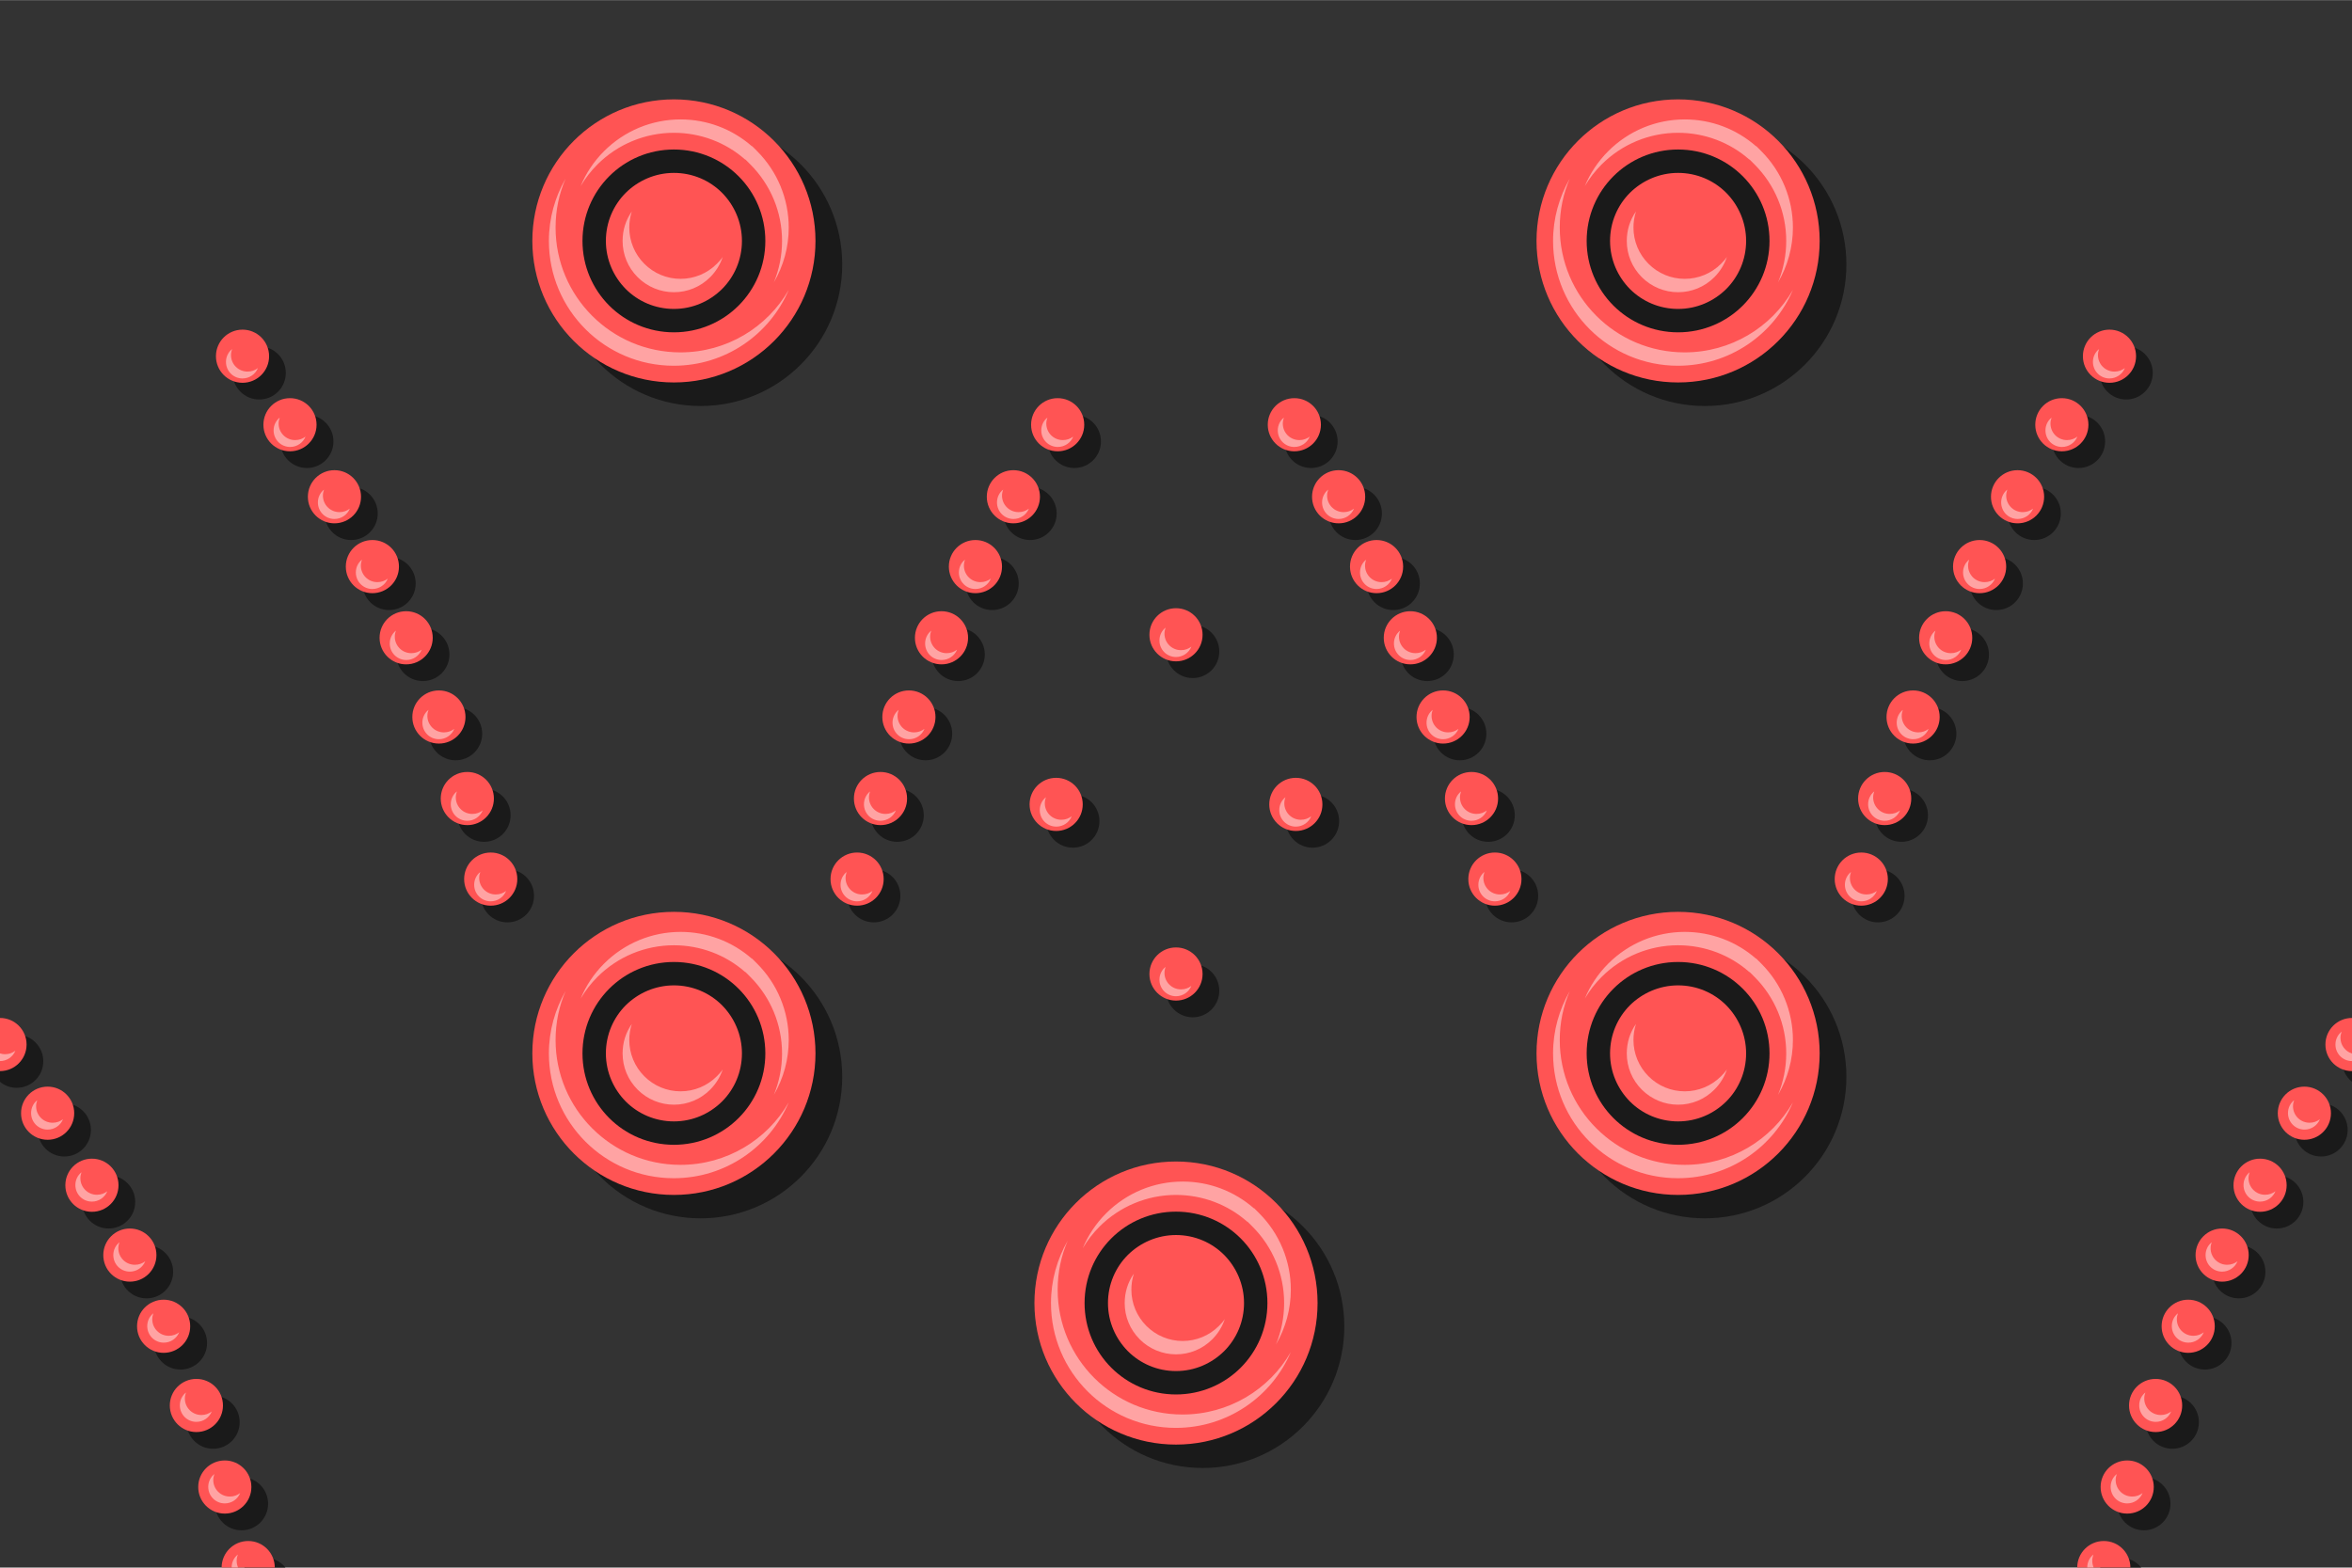 <?xml version="1.0" encoding="UTF-8"?>
<!DOCTYPE svg PUBLIC "-//W3C//DTD SVG 1.1//EN" "http://www.w3.org/Graphics/SVG/1.1/DTD/svg11.dtd">
<!-- Creator: CorelDRAW X6 -->
<svg xmlns="http://www.w3.org/2000/svg" xml:space="preserve" width="300px" height="200px" version="1.1" style="shape-rendering:geometricPrecision; text-rendering:geometricPrecision; image-rendering:optimizeQuality; fill-rule:evenodd; clip-rule:evenodd"
viewBox="0 0 14072 9380"
 xmlns:xlink="http://www.w3.org/1999/xlink">
 <defs>
  <style type="text/css">
   <![CDATA[
    .fil1 {fill:#1A1A1A}
    .fil0 {fill:#333333}
    .fil2 {fill:#FF5454}
    .fil3 {fill:#FFA3A3}
   ]]>
  </style>
 </defs>
 <g id="Layer_x0020_1">
  <g id="_1037040784">
   <rect class="fil0" width="14072" height="9380"/>
   <g>
    <path class="fil1" d="M14072 6227c-36,29 -59,74 -59,123 0,50 23,94 59,123l0 -247z"/>
    <path class="fil1" d="M12687 9321c-50,0 -94,23 -123,59l247 0c-29,-36 -74,-59 -123,-59z"/>
    <path class="fil1" d="M13887 6602c-88,0 -159,71 -159,159 0,88 71,159 159,159 88,0 159,-71 159,-159 0,-88 -71,-159 -159,-159z"/>
    <path class="fil1" d="M13622 7033c-88,0 -159,71 -159,159 0,88 71,159 159,159 88,0 159,-71 159,-159 0,-88 -71,-159 -159,-159z"/>
    <path class="fil1" d="M13395 7451c-88,0 -159,71 -159,159 0,88 71,159 159,159 88,0 159,-71 159,-159 0,-88 -71,-159 -159,-159z"/>
    <path class="fil1" d="M13192 7877c-88,0 -159,71 -159,159 0,88 71,159 159,159 88,0 159,-71 159,-159 0,-88 -71,-159 -159,-159z"/>
    <path class="fil1" d="M12997 8351c-88,0 -159,71 -159,159 0,88 71,159 159,159 88,0 159,-71 159,-159 0,-88 -71,-159 -159,-159z"/>
    <path class="fil1" d="M12827 8839c-88,0 -159,71 -159,159 0,88 71,159 159,159 88,0 159,-71 159,-159 0,-88 -71,-159 -159,-159z"/>
   </g>
   <path class="fil1" d="M100 6191c88,0 159,71 159,159 0,88 -71,159 -159,159 -38,0 -73,-13 -100,-36l0 -247c27,-22 62,-36 100,-36z"/>
   <path class="fil1" d="M1585 9321c50,0 94,23 123,59l-247 0c29,-36 74,-59 123,-59z"/>
   <path class="fil1" d="M385 6602c88,0 159,71 159,159 0,88 -71,159 -159,159 -88,0 -159,-71 -159,-159 0,-88 71,-159 159,-159z"/>
   <path class="fil1" d="M650 7033c88,0 159,71 159,159 0,88 -71,159 -159,159 -88,0 -159,-71 -159,-159 0,-88 71,-159 159,-159z"/>
   <path class="fil1" d="M877 7451c88,0 159,71 159,159 0,88 -71,159 -159,159 -88,0 -159,-71 -159,-159 0,-88 71,-159 159,-159z"/>
   <path class="fil1" d="M1080 7877c88,0 159,71 159,159 0,88 -71,159 -159,159 -88,0 -159,-71 -159,-159 0,-88 71,-159 159,-159z"/>
   <path class="fil1" d="M1275 8351c88,0 159,71 159,159 0,88 -71,159 -159,159 -88,0 -159,-71 -159,-159 0,-88 71,-159 159,-159z"/>
   <path class="fil1" d="M1445 8839c88,0 159,71 159,159 0,88 -71,159 -159,159 -88,0 -159,-71 -159,-159 0,-88 71,-159 159,-159z"/>
   <g>
    <path class="fil1" d="M1551 2072c88,0 159,71 159,159 0,88 -71,159 -159,159 -88,0 -159,-71 -159,-159 0,-88 71,-159 159,-159z"/>
    <path class="fil1" d="M3036 5201c88,0 159,71 159,159 0,88 -71,159 -159,159 -88,0 -159,-71 -159,-159 0,-88 71,-159 159,-159z"/>
    <path class="fil1" d="M1836 2482c88,0 159,71 159,159 0,88 -71,159 -159,159 -88,0 -159,-71 -159,-159 0,-88 71,-159 159,-159z"/>
    <path class="fil1" d="M2101 2913c88,0 159,71 159,159 0,88 -71,159 -159,159 -88,0 -159,-71 -159,-159 0,-88 71,-159 159,-159z"/>
    <path class="fil1" d="M2328 3332c88,0 159,71 159,159 0,88 -71,159 -159,159 -88,0 -159,-71 -159,-159 0,-88 71,-159 159,-159z"/>
    <path class="fil1" d="M2530 3757c88,0 159,71 159,159 0,88 -71,159 -159,159 -88,0 -159,-71 -159,-159 0,-88 71,-159 159,-159z"/>
    <path class="fil1" d="M2726 4231c88,0 159,71 159,159 0,88 -71,159 -159,159 -88,0 -159,-71 -159,-159 0,-88 71,-159 159,-159z"/>
    <path class="fil1" d="M2896 4719c88,0 159,71 159,159 0,88 -71,159 -159,159 -88,0 -159,-71 -159,-159 0,-88 71,-159 159,-159z"/>
    <g>
     <path class="fil1" d="M12721 2072c-88,0 -159,71 -159,159 0,88 71,159 159,159 88,0 159,-71 159,-159 0,-88 -71,-159 -159,-159z"/>
     <path class="fil1" d="M11236 5201c-88,0 -159,71 -159,159 0,88 71,159 159,159 88,0 159,-71 159,-159 0,-88 -71,-159 -159,-159z"/>
     <path class="fil1" d="M12436 2482c-88,0 -159,71 -159,159 0,88 71,159 159,159 88,0 159,-71 159,-159 0,-88 -71,-159 -159,-159z"/>
     <path class="fil1" d="M12171 2913c-88,0 -159,71 -159,159 0,88 71,159 159,159 88,0 159,-71 159,-159 0,-88 -71,-159 -159,-159z"/>
     <path class="fil1" d="M11944 3332c-88,0 -159,71 -159,159 0,88 71,159 159,159 88,0 159,-71 159,-159 0,-88 -71,-159 -159,-159z"/>
     <path class="fil1" d="M11741 3757c-88,0 -159,71 -159,159 0,88 71,159 159,159 88,0 159,-71 159,-159 0,-88 -71,-159 -159,-159z"/>
     <path class="fil1" d="M11546 4231c-88,0 -159,71 -159,159 0,88 71,159 159,159 88,0 159,-71 159,-159 0,-88 -71,-159 -159,-159z"/>
     <path class="fil1" d="M11376 4719c-88,0 -159,71 -159,159 0,88 71,159 159,159 88,0 159,-71 159,-159 0,-88 -71,-159 -159,-159z"/>
    </g>
    <g>
     <g>
      <path class="fil1" d="M9044 5201c88,0 159,71 159,159 0,88 -71,159 -159,159 -88,0 -159,-71 -159,-159 0,-88 71,-159 159,-159z"/>
      <path class="fil1" d="M7844 2482c88,0 159,71 159,159 0,88 -71,159 -159,159 -88,0 -159,-71 -159,-159 0,-88 71,-159 159,-159z"/>
      <path class="fil1" d="M8109 2913c88,0 159,71 159,159 0,88 -71,159 -159,159 -88,0 -159,-71 -159,-159 0,-88 71,-159 159,-159z"/>
      <path class="fil1" d="M8336 3332c88,0 159,71 159,159 0,88 -71,159 -159,159 -88,0 -159,-71 -159,-159 0,-88 71,-159 159,-159z"/>
      <path class="fil1" d="M8539 3757c88,0 159,71 159,159 0,88 -71,159 -159,159 -88,0 -159,-71 -159,-159 0,-88 71,-159 159,-159z"/>
      <path class="fil1" d="M8734 4231c88,0 159,71 159,159 0,88 -71,159 -159,159 -88,0 -159,-71 -159,-159 0,-88 71,-159 159,-159z"/>
      <path class="fil1" d="M8904 4719c88,0 159,71 159,159 0,88 -71,159 -159,159 -88,0 -159,-71 -159,-159 0,-88 71,-159 159,-159z"/>
     </g>
     <g>
      <path class="fil1" d="M5228 5201c-88,0 -159,71 -159,159 0,88 71,159 159,159 88,0 159,-71 159,-159 0,-88 -71,-159 -159,-159z"/>
      <path class="fil1" d="M6428 2482c-88,0 -159,71 -159,159 0,88 71,159 159,159 88,0 159,-71 159,-159 0,-88 -71,-159 -159,-159z"/>
      <path class="fil1" d="M6163 2913c-88,0 -159,71 -159,159 0,88 71,159 159,159 88,0 159,-71 159,-159 0,-88 -71,-159 -159,-159z"/>
      <path class="fil1" d="M5936 3332c-88,0 -159,71 -159,159 0,88 71,159 159,159 88,0 159,-71 159,-159 0,-88 -71,-159 -159,-159z"/>
      <path class="fil1" d="M5733 3757c-88,0 -159,71 -159,159 0,88 71,159 159,159 88,0 159,-71 159,-159 0,-88 -71,-159 -159,-159z"/>
      <path class="fil1" d="M5538 4231c-88,0 -159,71 -159,159 0,88 71,159 159,159 88,0 159,-71 159,-159 0,-88 -71,-159 -159,-159z"/>
      <path class="fil1" d="M5368 4719c-88,0 -159,71 -159,159 0,88 71,159 159,159 88,0 159,-71 159,-159 0,-88 -71,-159 -159,-159z"/>
     </g>
    </g>
    <path class="fil1" d="M7136 3739c88,0 159,71 159,159 0,88 -71,159 -159,159 -88,0 -159,-71 -159,-159 0,-88 71,-159 159,-159z"/>
    <path class="fil1" d="M7853 4754c88,0 159,71 159,159 0,88 -71,159 -159,159 -88,0 -159,-71 -159,-159 0,-88 71,-159 159,-159z"/>
    <path class="fil1" d="M7136 5769c88,0 159,71 159,159 0,88 -71,159 -159,159 -88,0 -159,-71 -159,-159 0,-88 71,-159 159,-159z"/>
    <path class="fil1" d="M6419 4754c88,0 159,71 159,159 0,88 -71,159 -159,159 -88,0 -159,-71 -159,-159 0,-88 71,-159 159,-159z"/>
    <path class="fil1" d="M10200 5596c468,0 847,379 847,847 0,468 -379,847 -847,847 -468,0 -847,-379 -847,-847 0,-468 379,-847 847,-847z"/>
    <path class="fil1" d="M4192 5596c468,0 847,379 847,847 0,468 -379,847 -847,847 -468,0 -847,-379 -847,-847 0,-468 379,-847 847,-847z"/>
    <path class="fil1" d="M7196 7090c468,0 847,379 847,847 0,468 -379,847 -847,847 -468,0 -847,-379 -847,-847 0,-468 379,-847 847,-847z"/>
    <path class="fil1" d="M4192 735c468,0 847,379 847,847 0,468 -379,847 -847,847 -468,0 -847,-379 -847,-847 0,-468 379,-847 847,-847z"/>
    <path class="fil2" d="M10040 5456c468,0 847,379 847,847 0,468 -379,847 -847,847 -468,0 -847,-379 -847,-847 0,-468 379,-847 847,-847zm0 300c151,0 288,61 387,160l0 0c99,99 160,236 160,387 0,151 -61,288 -160,387l0 0c-99,99 -236,160 -387,160 -151,0 -288,-61 -387,-160l0 0c-99,-99 -160,-236 -160,-387 0,-151 61,-288 160,-387 99,-99 236,-160 387,-160zm288 259c-74,-74 -176,-119 -288,-119 -112,0 -214,46 -288,119 -74,74 -119,176 -119,288 0,113 46,214 119,288l0 0c74,74 176,119 288,119 113,0 214,-46 288,-119 74,-74 119,-176 119,-288 0,-112 -46,-214 -119,-288l0 0z"/>
    <path class="fil2" d="M4032 5456c468,0 847,379 847,847 0,468 -379,847 -847,847 -468,0 -847,-379 -847,-847 0,-468 379,-847 847,-847zm0 300c151,0 288,61 387,160l0 0c99,99 160,236 160,387 0,151 -61,288 -160,387l0 0c-99,99 -236,160 -387,160 -151,0 -288,-61 -387,-160l0 0c-99,-99 -160,-236 -160,-387 0,-151 61,-288 160,-387 99,-99 236,-160 387,-160zm288 259c-74,-74 -176,-119 -288,-119 -112,0 -214,46 -288,119 -74,74 -119,176 -119,288 0,113 46,214 119,288l0 0c74,74 176,119 288,119 113,0 214,-46 288,-119 74,-74 119,-176 119,-288 0,-112 -46,-214 -119,-288l0 0z"/>
    <path class="fil2" d="M7036 6950c468,0 847,379 847,847 0,468 -379,847 -847,847 -468,0 -847,-379 -847,-847 0,-468 379,-847 847,-847zm0 300c151,0 288,61 387,160l0 0c99,99 160,236 160,387 0,151 -61,288 -160,387l0 0c-99,99 -236,160 -387,160 -151,0 -288,-61 -387,-160l0 0c-99,-99 -160,-236 -160,-387 0,-151 61,-288 160,-387 99,-99 236,-160 387,-160zm288 259c-74,-74 -176,-119 -288,-119 -112,0 -214,46 -288,119 -74,74 -119,176 -119,288 0,113 46,214 119,288l0 0c74,74 176,119 288,119 113,0 214,-46 288,-119 74,-74 119,-176 119,-288 0,-112 -46,-214 -119,-288l0 0z"/>
    <path class="fil2" d="M4032 594c468,0 847,379 847,847 0,468 -379,847 -847,847 -468,0 -847,-379 -847,-847 0,-468 379,-847 847,-847zm0 300c151,0 288,61 387,160l0 0c99,99 160,236 160,387 0,151 -61,288 -160,387l0 0c-99,99 -236,160 -387,160 -151,0 -288,-61 -387,-160l0 0c-99,-99 -160,-236 -160,-387 0,-151 61,-288 160,-387 99,-99 236,-160 387,-160zm288 259c-74,-74 -176,-119 -288,-119 -112,0 -214,46 -288,119 -74,74 -119,176 -119,288 0,113 46,214 119,288l0 0c74,74 176,119 288,119 113,0 214,-46 288,-119 74,-74 119,-176 119,-288 0,-112 -46,-214 -119,-288l0 0z"/>
    <path class="fil3" d="M3384 1068c-63,110 -100,237 -100,373 0,413 335,747 747,747 309,0 574,-187 688,-454 -129,224 -371,374 -648,374 -413,0 -747,-335 -747,-747 0,-104 21,-203 60,-293zm1074 -114l2 0 29 29c122,122 190,286 190,458 0,86 -17,170 -49,248 58,-99 89,-212 89,-328 0,-172 -68,-336 -190,-458l-29 -29 -2 0c-118,-103 -268,-160 -426,-160 -172,0 -336,68 -458,190 -61,61 -108,132 -140,209 28,-47 61,-90 100,-129 122,-122 286,-190 458,-190 158,0 309,57 426,160zm-678 311c-36,51 -55,112 -55,176 0,82 32,159 90,217 58,58 136,90 217,90 82,0 159,-32 217,-90 34,-34 60,-76 75,-121 -10,15 -22,28 -35,41 -58,58 -136,90 -217,90 -82,0 -159,-32 -217,-90 -58,-58 -90,-136 -90,-217 0,-33 5,-65 15,-96z"/>
    <g>
     <path class="fil1" d="M10200 735c468,0 847,379 847,847 0,468 -379,847 -847,847 -468,0 -847,-379 -847,-847 0,-468 379,-847 847,-847z"/>
     <path class="fil2" d="M10040 594c468,0 847,379 847,847 0,468 -379,847 -847,847 -468,0 -847,-379 -847,-847 0,-468 379,-847 847,-847zm0 300c151,0 288,61 387,160l0 0c99,99 160,236 160,387 0,151 -61,288 -160,387l0 0c-99,99 -236,160 -387,160 -151,0 -288,-61 -387,-160l0 0c-99,-99 -160,-236 -160,-387 0,-151 61,-288 160,-387 99,-99 236,-160 387,-160zm288 259c-74,-74 -176,-119 -288,-119 -112,0 -214,46 -288,119 -74,74 -119,176 -119,288 0,113 46,214 119,288l0 0c74,74 176,119 288,119 113,0 214,-46 288,-119 74,-74 119,-176 119,-288 0,-112 -46,-214 -119,-288l0 0z"/>
     <path class="fil3" d="M9392 1068c-63,110 -100,237 -100,373 0,413 335,747 747,747 309,0 574,-187 688,-454 -129,224 -371,374 -648,374 -413,0 -747,-335 -747,-747 0,-104 21,-203 60,-293zm1074 -114l2 0 29 29c122,122 190,286 190,458 0,86 -17,170 -49,248 58,-99 89,-212 89,-328 0,-172 -68,-336 -190,-458l-29 -29 -2 0c-118,-103 -268,-160 -426,-160 -172,0 -336,68 -458,190 -61,61 -108,132 -140,209 28,-47 61,-90 100,-129 122,-122 286,-190 458,-190 158,0 309,57 426,160zm-678 311c-36,51 -55,112 -55,176 0,82 32,159 90,217 58,58 136,90 217,90 82,0 159,-32 217,-90 34,-34 60,-76 75,-121 -10,15 -22,28 -35,41 -58,58 -136,90 -217,90 -82,0 -159,-32 -217,-90 -58,-58 -90,-136 -90,-217 0,-33 5,-65 15,-96z"/>
    </g>
    <path class="fil3" d="M6388 7424c-63,110 -100,237 -100,373 0,413 335,747 747,747 309,0 574,-187 688,-454 -129,224 -371,374 -648,374 -413,0 -747,-335 -747,-747 0,-104 21,-203 60,-293zm1074 -114l2 0 29 29c122,122 190,286 190,458 0,86 -17,170 -49,248 58,-99 89,-212 89,-328 0,-172 -68,-336 -190,-458l-29 -29 -2 0c-118,-103 -268,-160 -426,-160 -172,0 -336,68 -458,190 -61,61 -108,132 -140,209 28,-47 61,-90 100,-129 122,-122 286,-190 458,-190 158,0 309,57 426,160zm-678 311c-36,51 -55,112 -55,176 0,82 32,159 90,217 58,58 136,90 217,90 82,0 159,-32 217,-90 34,-34 60,-76 75,-121 -10,15 -22,28 -35,41 -58,58 -136,90 -217,90 -82,0 -159,-32 -217,-90 -58,-58 -90,-136 -90,-217 0,-33 5,-65 15,-96z"/>
    <path class="fil3" d="M3384 5930c-63,110 -100,237 -100,373 0,413 335,747 747,747 309,0 574,-187 688,-454 -129,224 -371,374 -648,374 -413,0 -747,-335 -747,-747 0,-104 21,-203 60,-293zm1074 -114l2 0 29 29c122,122 190,286 190,458 0,86 -17,170 -49,248 58,-99 89,-212 89,-328 0,-172 -68,-336 -190,-458l-29 -29 -2 0c-118,-103 -268,-160 -426,-160 -172,0 -336,68 -458,190 -61,61 -108,132 -140,209 28,-47 61,-90 100,-129 122,-122 286,-190 458,-190 158,0 309,57 426,160zm-678 311c-36,51 -55,112 -55,176 0,82 32,159 90,217 58,58 136,90 217,90 82,0 159,-32 217,-90 34,-34 60,-76 75,-121 -10,15 -22,28 -35,41 -58,58 -136,90 -217,90 -82,0 -159,-32 -217,-90 -58,-58 -90,-136 -90,-217 0,-33 5,-65 15,-96z"/>
    <path class="fil3" d="M9392 5930c-63,110 -100,237 -100,373 0,413 335,747 747,747 309,0 574,-187 688,-454 -129,224 -371,374 -648,374 -413,0 -747,-335 -747,-747 0,-104 21,-203 60,-293zm1074 -114l2 0 29 29c122,122 190,286 190,458 0,86 -17,170 -49,248 58,-99 89,-212 89,-328 0,-172 -68,-336 -190,-458l-29 -29 -2 0c-118,-103 -268,-160 -426,-160 -172,0 -336,68 -458,190 -61,61 -108,132 -140,209 28,-47 61,-90 100,-129 122,-122 286,-190 458,-190 158,0 309,57 426,160zm-678 311c-36,51 -55,112 -55,176 0,82 32,159 90,217 58,58 136,90 217,90 82,0 159,-32 217,-90 34,-34 60,-76 75,-121 -10,15 -22,28 -35,41 -58,58 -136,90 -217,90 -82,0 -159,-32 -217,-90 -58,-58 -90,-136 -90,-217 0,-33 5,-65 15,-96z"/>
    <g>
     <path class="fil2" d="M1451 1972c88,0 159,71 159,159 0,88 -71,159 -159,159 -88,0 -159,-71 -159,-159 0,-88 71,-159 159,-159z"/>
     <path class="fil2" d="M2936 5101c88,0 159,71 159,159 0,88 -71,159 -159,159 -88,0 -159,-71 -159,-159 0,-88 71,-159 159,-159z"/>
     <path class="fil2" d="M1735 2382c88,0 159,71 159,159 0,88 -71,159 -159,159 -88,0 -159,-71 -159,-159 0,-88 71,-159 159,-159z"/>
     <path class="fil2" d="M2001 2813c88,0 159,71 159,159 0,88 -71,159 -159,159 -88,0 -159,-71 -159,-159 0,-88 71,-159 159,-159z"/>
     <path class="fil2" d="M2228 3231c88,0 159,71 159,159 0,88 -71,159 -159,159 -88,0 -159,-71 -159,-159 0,-88 71,-159 159,-159z"/>
     <path class="fil2" d="M2430 3657c88,0 159,71 159,159 0,88 -71,159 -159,159 -88,0 -159,-71 -159,-159 0,-88 71,-159 159,-159z"/>
     <path class="fil2" d="M2626 4131c88,0 159,71 159,159 0,88 -71,159 -159,159 -88,0 -159,-71 -159,-159 0,-88 71,-159 159,-159z"/>
     <path class="fil2" d="M2796 4619c88,0 159,71 159,159 0,88 -71,159 -159,159 -88,0 -159,-71 -159,-159 0,-88 71,-159 159,-159z"/>
     <g>
      <path class="fil2" d="M12621 1972c-88,0 -159,71 -159,159 0,88 71,159 159,159 88,0 159,-71 159,-159 0,-88 -71,-159 -159,-159z"/>
      <path class="fil2" d="M11136 5101c-88,0 -159,71 -159,159 0,88 71,159 159,159 88,0 159,-71 159,-159 0,-88 -71,-159 -159,-159z"/>
      <path class="fil2" d="M12336 2382c-88,0 -159,71 -159,159 0,88 71,159 159,159 88,0 159,-71 159,-159 0,-88 -71,-159 -159,-159z"/>
      <path class="fil2" d="M12071 2813c-88,0 -159,71 -159,159 0,88 71,159 159,159 88,0 159,-71 159,-159 0,-88 -71,-159 -159,-159z"/>
      <path class="fil2" d="M11844 3231c-88,0 -159,71 -159,159 0,88 71,159 159,159 88,0 159,-71 159,-159 0,-88 -71,-159 -159,-159z"/>
      <path class="fil2" d="M11641 3657c-88,0 -159,71 -159,159 0,88 71,159 159,159 88,0 159,-71 159,-159 0,-88 -71,-159 -159,-159z"/>
      <path class="fil2" d="M11446 4131c-88,0 -159,71 -159,159 0,88 71,159 159,159 88,0 159,-71 159,-159 0,-88 -71,-159 -159,-159z"/>
      <path class="fil2" d="M11276 4619c-88,0 -159,71 -159,159 0,88 71,159 159,159 88,0 159,-71 159,-159 0,-88 -71,-159 -159,-159z"/>
     </g>
     <g>
      <g>
       <path class="fil2" d="M8944 5101c88,0 159,71 159,159 0,88 -71,159 -159,159 -88,0 -159,-71 -159,-159 0,-88 71,-159 159,-159z"/>
       <path class="fil2" d="M7744 2382c88,0 159,71 159,159 0,88 -71,159 -159,159 -88,0 -159,-71 -159,-159 0,-88 71,-159 159,-159z"/>
       <path class="fil2" d="M8009 2813c88,0 159,71 159,159 0,88 -71,159 -159,159 -88,0 -159,-71 -159,-159 0,-88 71,-159 159,-159z"/>
       <path class="fil2" d="M8236 3231c88,0 159,71 159,159 0,88 -71,159 -159,159 -88,0 -159,-71 -159,-159 0,-88 71,-159 159,-159z"/>
       <path class="fil2" d="M8438 3657c88,0 159,71 159,159 0,88 -71,159 -159,159 -88,0 -159,-71 -159,-159 0,-88 71,-159 159,-159z"/>
       <path class="fil2" d="M8634 4131c88,0 159,71 159,159 0,88 -71,159 -159,159 -88,0 -159,-71 -159,-159 0,-88 71,-159 159,-159z"/>
       <path class="fil2" d="M8804 4619c88,0 159,71 159,159 0,88 -71,159 -159,159 -88,0 -159,-71 -159,-159 0,-88 71,-159 159,-159z"/>
      </g>
      <g>
       <path class="fil2" d="M5128 5101c-88,0 -159,71 -159,159 0,88 71,159 159,159 88,0 159,-71 159,-159 0,-88 -71,-159 -159,-159z"/>
       <path class="fil2" d="M6328 2382c-88,0 -159,71 -159,159 0,88 71,159 159,159 88,0 159,-71 159,-159 0,-88 -71,-159 -159,-159z"/>
       <path class="fil2" d="M6063 2813c-88,0 -159,71 -159,159 0,88 71,159 159,159 88,0 159,-71 159,-159 0,-88 -71,-159 -159,-159z"/>
       <path class="fil2" d="M5836 3231c-88,0 -159,71 -159,159 0,88 71,159 159,159 88,0 159,-71 159,-159 0,-88 -71,-159 -159,-159z"/>
       <path class="fil2" d="M5633 3657c-88,0 -159,71 -159,159 0,88 71,159 159,159 88,0 159,-71 159,-159 0,-88 -71,-159 -159,-159z"/>
       <path class="fil2" d="M5438 4131c-88,0 -159,71 -159,159 0,88 71,159 159,159 88,0 159,-71 159,-159 0,-88 -71,-159 -159,-159z"/>
       <path class="fil2" d="M5268 4619c-88,0 -159,71 -159,159 0,88 71,159 159,159 88,0 159,-71 159,-159 0,-88 -71,-159 -159,-159z"/>
      </g>
     </g>
     <path class="fil2" d="M7036 3639c88,0 159,71 159,159 0,88 -71,159 -159,159 -88,0 -159,-71 -159,-159 0,-88 71,-159 159,-159z"/>
     <path class="fil2" d="M7753 4654c88,0 159,71 159,159 0,88 -71,159 -159,159 -88,0 -159,-71 -159,-159 0,-88 71,-159 159,-159z"/>
     <path class="fil2" d="M7036 5669c88,0 159,71 159,159 0,88 -71,159 -159,159 -88,0 -159,-71 -159,-159 0,-88 71,-159 159,-159z"/>
     <path class="fil2" d="M6319 4654c88,0 159,71 159,159 0,88 -71,159 -159,159 -88,0 -159,-71 -159,-159 0,-88 71,-159 159,-159z"/>
    </g>
   </g>
   <g>
    <path class="fil2" d="M14072 6091c-88,0 -159,71 -159,159 0,88 71,159 159,159l0 -318z"/>
    <path class="fil2" d="M12587 9221c-88,0 -159,71 -159,159l318 0c0,-88 -71,-159 -159,-159z"/>
    <path class="fil2" d="M13787 6502c-88,0 -159,71 -159,159 0,88 71,159 159,159 88,0 159,-71 159,-159 0,-88 -71,-159 -159,-159z"/>
    <path class="fil2" d="M13522 6933c-88,0 -159,71 -159,159 0,88 71,159 159,159 88,0 159,-71 159,-159 0,-88 -71,-159 -159,-159z"/>
    <path class="fil2" d="M13295 7351c-88,0 -159,71 -159,159 0,88 71,159 159,159 88,0 159,-71 159,-159 0,-88 -71,-159 -159,-159z"/>
    <path class="fil2" d="M13092 7777c-88,0 -159,71 -159,159 0,88 71,159 159,159 88,0 159,-71 159,-159 0,-88 -71,-159 -159,-159z"/>
    <path class="fil2" d="M12897 8251c-88,0 -159,71 -159,159 0,88 71,159 159,159 88,0 159,-71 159,-159 0,-88 -71,-159 -159,-159z"/>
    <path class="fil2" d="M12727 8739c-88,0 -159,71 -159,159 0,88 71,159 159,159 88,0 159,-71 159,-159 0,-88 -71,-159 -159,-159z"/>
   </g>
   <path class="fil2" d="M0 6091c88,0 159,71 159,159 0,88 -71,159 -159,159l0 -318z"/>
   <path class="fil2" d="M1485 9221c88,0 159,71 159,159l-318 0c0,-88 71,-159 159,-159z"/>
   <path class="fil2" d="M285 6502c88,0 159,71 159,159 0,88 -71,159 -159,159 -88,0 -159,-71 -159,-159 0,-88 71,-159 159,-159z"/>
   <path class="fil2" d="M550 6933c88,0 159,71 159,159 0,88 -71,159 -159,159 -88,0 -159,-71 -159,-159 0,-88 71,-159 159,-159z"/>
   <path class="fil2" d="M777 7351c88,0 159,71 159,159 0,88 -71,159 -159,159 -88,0 -159,-71 -159,-159 0,-88 71,-159 159,-159z"/>
   <path class="fil2" d="M979 7777c88,0 159,71 159,159 0,88 -71,159 -159,159 -88,0 -159,-71 -159,-159 0,-88 71,-159 159,-159z"/>
   <path class="fil2" d="M1175 8251c88,0 159,71 159,159 0,88 -71,159 -159,159 -88,0 -159,-71 -159,-159 0,-88 71,-159 159,-159z"/>
   <path class="fil2" d="M1345 8739c88,0 159,71 159,159 0,88 -71,159 -159,159 -88,0 -159,-71 -159,-159 0,-88 71,-159 159,-159z"/>
   <g>
    <path class="fil3" d="M1283 8820c-23,18 -37,46 -37,77 0,55 44,99 99,99 41,0 77,-25 92,-62 -17,13 -38,21 -62,21 -55,0 -99,-44 -99,-99 0,-13 3,-26 7,-37z"/>
    <path class="fil3" d="M1113 8332c-23,18 -37,46 -37,77 0,55 44,99 99,99 41,0 77,-25 92,-62 -17,13 -38,21 -62,21 -55,0 -99,-44 -99,-99 0,-13 3,-26 7,-37z"/>
    <path class="fil3" d="M918 7858c-23,18 -37,46 -37,77 0,55 44,99 99,99 41,0 77,-25 92,-62 -17,13 -38,21 -62,21 -55,0 -99,-44 -99,-99 0,-13 3,-26 7,-37z"/>
    <path class="fil3" d="M715 7433c-23,18 -37,46 -37,77 0,55 44,99 99,99 41,0 77,-25 92,-62 -17,13 -38,21 -62,21 -55,0 -99,-44 -99,-99 0,-13 3,-26 7,-37z"/>
    <path class="fil3" d="M488 7014c-23,18 -37,46 -37,77 0,55 44,99 99,99 41,0 77,-25 92,-62 -17,13 -38,21 -62,21 -55,0 -99,-44 -99,-99 0,-13 3,-26 7,-37z"/>
    <path class="fil3" d="M223 6583c-23,18 -37,46 -37,77 0,55 44,99 99,99 41,0 77,-25 92,-62 -17,13 -38,21 -62,21 -55,0 -99,-44 -99,-99 0,-13 3,-26 7,-37z"/>
    <path class="fil3" d="M1423 9302c-23,18 -37,46 -37,77l38 0c-5,-12 -8,-26 -8,-40 0,-13 3,-26 7,-37z"/>
    <path class="fil3" d="M0 6349c41,0 77,-25 92,-62 -17,13 -38,21 -62,21 -10,0 -21,-2 -30,-5l0 45z"/>
    <path class="fil3" d="M12665 8820c-23,18 -37,46 -37,77 0,55 44,99 99,99 41,0 77,-25 92,-62 -17,13 -38,21 -62,21 -55,0 -99,-44 -99,-99 0,-13 3,-26 7,-37z"/>
    <path class="fil3" d="M12836 8332c-23,18 -37,46 -37,77 0,55 44,99 99,99 41,0 77,-25 92,-62 -17,13 -38,21 -62,21 -55,0 -99,-44 -99,-99 0,-13 3,-26 7,-37z"/>
    <path class="fil3" d="M13031 7858c-23,18 -37,46 -37,77 0,55 44,99 99,99 41,0 77,-25 92,-62 -17,13 -38,21 -62,21 -55,0 -99,-44 -99,-99 0,-13 3,-26 7,-37z"/>
    <path class="fil3" d="M13233 7433c-23,18 -37,46 -37,77 0,55 44,99 99,99 41,0 77,-25 92,-62 -17,13 -38,21 -62,21 -55,0 -99,-44 -99,-99 0,-13 3,-26 7,-37z"/>
    <path class="fil3" d="M13460 7014c-23,18 -37,46 -37,77 0,55 44,99 99,99 41,0 77,-25 92,-62 -17,13 -38,21 -62,21 -55,0 -99,-44 -99,-99 0,-13 3,-26 7,-37z"/>
    <path class="fil3" d="M13726 6583c-23,18 -37,46 -37,77 0,55 44,99 99,99 41,0 77,-25 92,-62 -17,13 -38,21 -62,21 -55,0 -99,-44 -99,-99 0,-13 3,-26 7,-37z"/>
    <path class="fil3" d="M12525 9302c-23,18 -37,46 -37,77l38 0c-5,-12 -8,-26 -8,-40 0,-13 3,-26 7,-37z"/>
    <path class="fil3" d="M14010 6173c-23,18 -37,46 -37,77 0,55 44,99 99,99l0 -45c-40,-13 -69,-50 -69,-94 0,-13 3,-26 7,-37z"/>
    <path class="fil3" d="M6258 4770c-23,18 -37,46 -37,77 0,55 44,99 99,99 41,0 77,-25 92,-62 -17,13 -38,21 -62,21 -55,0 -99,-44 -99,-99 0,-13 3,-26 7,-37z"/>
    <path class="fil3" d="M6974 5785c-23,18 -37,46 -37,77 0,55 44,99 99,99 41,0 77,-25 92,-62 -17,13 -38,21 -62,21 -55,0 -99,-44 -99,-99 0,-13 3,-26 7,-37z"/>
    <path class="fil3" d="M7691 4770c-23,18 -37,46 -37,77 0,55 44,99 99,99 41,0 77,-25 92,-62 -17,13 -38,21 -62,21 -55,0 -99,-44 -99,-99 0,-13 3,-26 7,-37z"/>
    <path class="fil3" d="M6974 3755c-23,18 -37,46 -37,77 0,55 44,99 99,99 41,0 77,-25 92,-62 -17,13 -38,21 -62,21 -55,0 -99,-44 -99,-99 0,-13 3,-26 7,-37z"/>
    <path class="fil3" d="M5206 4735c-23,18 -37,46 -37,77 0,55 44,99 99,99 41,0 77,-25 92,-62 -17,13 -38,21 -62,21 -55,0 -99,-44 -99,-99 0,-13 3,-26 7,-37z"/>
    <path class="fil3" d="M5377 4247c-23,18 -37,46 -37,77 0,55 44,99 99,99 41,0 77,-25 92,-62 -17,13 -38,21 -62,21 -55,0 -99,-44 -99,-99 0,-13 3,-26 7,-37z"/>
    <path class="fil3" d="M5572 3773c-23,18 -37,46 -37,77 0,55 44,99 99,99 41,0 77,-25 92,-62 -17,13 -38,21 -62,21 -55,0 -99,-44 -99,-99 0,-13 3,-26 7,-37z"/>
    <path class="fil3" d="M5774 3348c-23,18 -37,46 -37,77 0,55 44,99 99,99 41,0 77,-25 92,-62 -17,13 -38,21 -62,21 -55,0 -99,-44 -99,-99 0,-13 3,-26 7,-37z"/>
    <path class="fil3" d="M6002 2929c-23,18 -37,46 -37,77 0,55 44,99 99,99 41,0 77,-25 92,-62 -17,13 -38,21 -62,21 -55,0 -99,-44 -99,-99 0,-13 3,-26 7,-37z"/>
    <path class="fil3" d="M6267 2498c-23,18 -37,46 -37,77 0,55 44,99 99,99 41,0 77,-25 92,-62 -17,13 -38,21 -62,21 -55,0 -99,-44 -99,-99 0,-13 3,-26 7,-37z"/>
    <path class="fil3" d="M5066 5217c-23,18 -37,46 -37,77 0,55 44,99 99,99 41,0 77,-25 92,-62 -17,13 -38,21 -62,21 -55,0 -99,-44 -99,-99 0,-13 3,-26 7,-37z"/>
    <path class="fil3" d="M8742 4735c-23,18 -37,46 -37,77 0,55 44,99 99,99 41,0 77,-25 92,-62 -17,13 -38,21 -62,21 -55,0 -99,-44 -99,-99 0,-13 3,-26 7,-37z"/>
    <path class="fil3" d="M8572 4247c-23,18 -37,46 -37,77 0,55 44,99 99,99 41,0 77,-25 92,-62 -17,13 -38,21 -62,21 -55,0 -99,-44 -99,-99 0,-13 3,-26 7,-37z"/>
    <path class="fil3" d="M8377 3773c-23,18 -37,46 -37,77 0,55 44,99 99,99 41,0 77,-25 92,-62 -17,13 -38,21 -62,21 -55,0 -99,-44 -99,-99 0,-13 3,-26 7,-37z"/>
    <path class="fil3" d="M8174 3348c-23,18 -37,46 -37,77 0,55 44,99 99,99 41,0 77,-25 92,-62 -17,13 -38,21 -62,21 -55,0 -99,-44 -99,-99 0,-13 3,-26 7,-37z"/>
    <path class="fil3" d="M7947 2929c-23,18 -37,46 -37,77 0,55 44,99 99,99 41,0 77,-25 92,-62 -17,13 -38,21 -62,21 -55,0 -99,-44 -99,-99 0,-13 3,-26 7,-37z"/>
    <path class="fil3" d="M7682 2498c-23,18 -37,46 -37,77 0,55 44,99 99,99 41,0 77,-25 92,-62 -17,13 -38,21 -62,21 -55,0 -99,-44 -99,-99 0,-13 3,-26 7,-37z"/>
    <path class="fil3" d="M8882 5217c-23,18 -37,46 -37,77 0,55 44,99 99,99 41,0 77,-25 92,-62 -17,13 -38,21 -62,21 -55,0 -99,-44 -99,-99 0,-13 3,-26 7,-37z"/>
    <path class="fil3" d="M11214 4735c-23,18 -37,46 -37,77 0,55 44,99 99,99 41,0 77,-25 92,-62 -17,13 -38,21 -62,21 -55,0 -99,-44 -99,-99 0,-13 3,-26 7,-37z"/>
    <path class="fil3" d="M11385 4247c-23,18 -37,46 -37,77 0,55 44,99 99,99 41,0 77,-25 92,-62 -17,13 -38,21 -62,21 -55,0 -99,-44 -99,-99 0,-13 3,-26 7,-37z"/>
    <path class="fil3" d="M11580 3773c-23,18 -37,46 -37,77 0,55 44,99 99,99 41,0 77,-25 92,-62 -17,13 -38,21 -62,21 -55,0 -99,-44 -99,-99 0,-13 3,-26 7,-37z"/>
    <path class="fil3" d="M11782 3348c-23,18 -37,46 -37,77 0,55 44,99 99,99 41,0 77,-25 92,-62 -17,13 -38,21 -62,21 -55,0 -99,-44 -99,-99 0,-13 3,-26 7,-37z"/>
    <path class="fil3" d="M12010 2929c-23,18 -37,46 -37,77 0,55 44,99 99,99 41,0 77,-25 92,-62 -17,13 -38,21 -62,21 -55,0 -99,-44 -99,-99 0,-13 3,-26 7,-37z"/>
    <path class="fil3" d="M12275 2498c-23,18 -37,46 -37,77 0,55 44,99 99,99 41,0 77,-25 92,-62 -17,13 -38,21 -62,21 -55,0 -99,-44 -99,-99 0,-13 3,-26 7,-37z"/>
    <path class="fil3" d="M11075 5217c-23,18 -37,46 -37,77 0,55 44,99 99,99 41,0 77,-25 92,-62 -17,13 -38,21 -62,21 -55,0 -99,-44 -99,-99 0,-13 3,-26 7,-37z"/>
    <path class="fil3" d="M12559 2088c-23,18 -37,46 -37,77 0,55 44,99 99,99 41,0 77,-25 92,-62 -17,13 -38,21 -62,21 -55,0 -99,-44 -99,-99 0,-13 3,-26 7,-37z"/>
    <path class="fil3" d="M2734 4735c-23,18 -37,46 -37,77 0,55 44,99 99,99 41,0 77,-25 92,-62 -17,13 -38,21 -62,21 -55,0 -99,-44 -99,-99 0,-13 3,-26 7,-37z"/>
    <path class="fil3" d="M2564 4247c-23,18 -37,46 -37,77 0,55 44,99 99,99 41,0 77,-25 92,-62 -17,13 -38,21 -62,21 -55,0 -99,-44 -99,-99 0,-13 3,-26 7,-37z"/>
    <path class="fil3" d="M2369 3773c-23,18 -37,46 -37,77 0,55 44,99 99,99 41,0 77,-25 92,-62 -17,13 -38,21 -62,21 -55,0 -99,-44 -99,-99 0,-13 3,-26 7,-37z"/>
    <path class="fil3" d="M2166 3348c-23,18 -37,46 -37,77 0,55 44,99 99,99 41,0 77,-25 92,-62 -17,13 -38,21 -62,21 -55,0 -99,-44 -99,-99 0,-13 3,-26 7,-37z"/>
    <path class="fil3" d="M1939 2929c-23,18 -37,46 -37,77 0,55 44,99 99,99 41,0 77,-25 92,-62 -17,13 -38,21 -62,21 -55,0 -99,-44 -99,-99 0,-13 3,-26 7,-37z"/>
    <path class="fil3" d="M1674 2498c-23,18 -37,46 -37,77 0,55 44,99 99,99 41,0 77,-25 92,-62 -17,13 -38,21 -62,21 -55,0 -99,-44 -99,-99 0,-13 3,-26 7,-37z"/>
    <path class="fil3" d="M2874 5217c-23,18 -37,46 -37,77 0,55 44,99 99,99 41,0 77,-25 92,-62 -17,13 -38,21 -62,21 -55,0 -99,-44 -99,-99 0,-13 3,-26 7,-37z"/>
    <path class="fil3" d="M1389 2088c-23,18 -37,46 -37,77 0,55 44,99 99,99 41,0 77,-25 92,-62 -17,13 -38,21 -62,21 -55,0 -99,-44 -99,-99 0,-13 3,-26 7,-37z"/>
   </g>
  </g>
 </g>
</svg>
